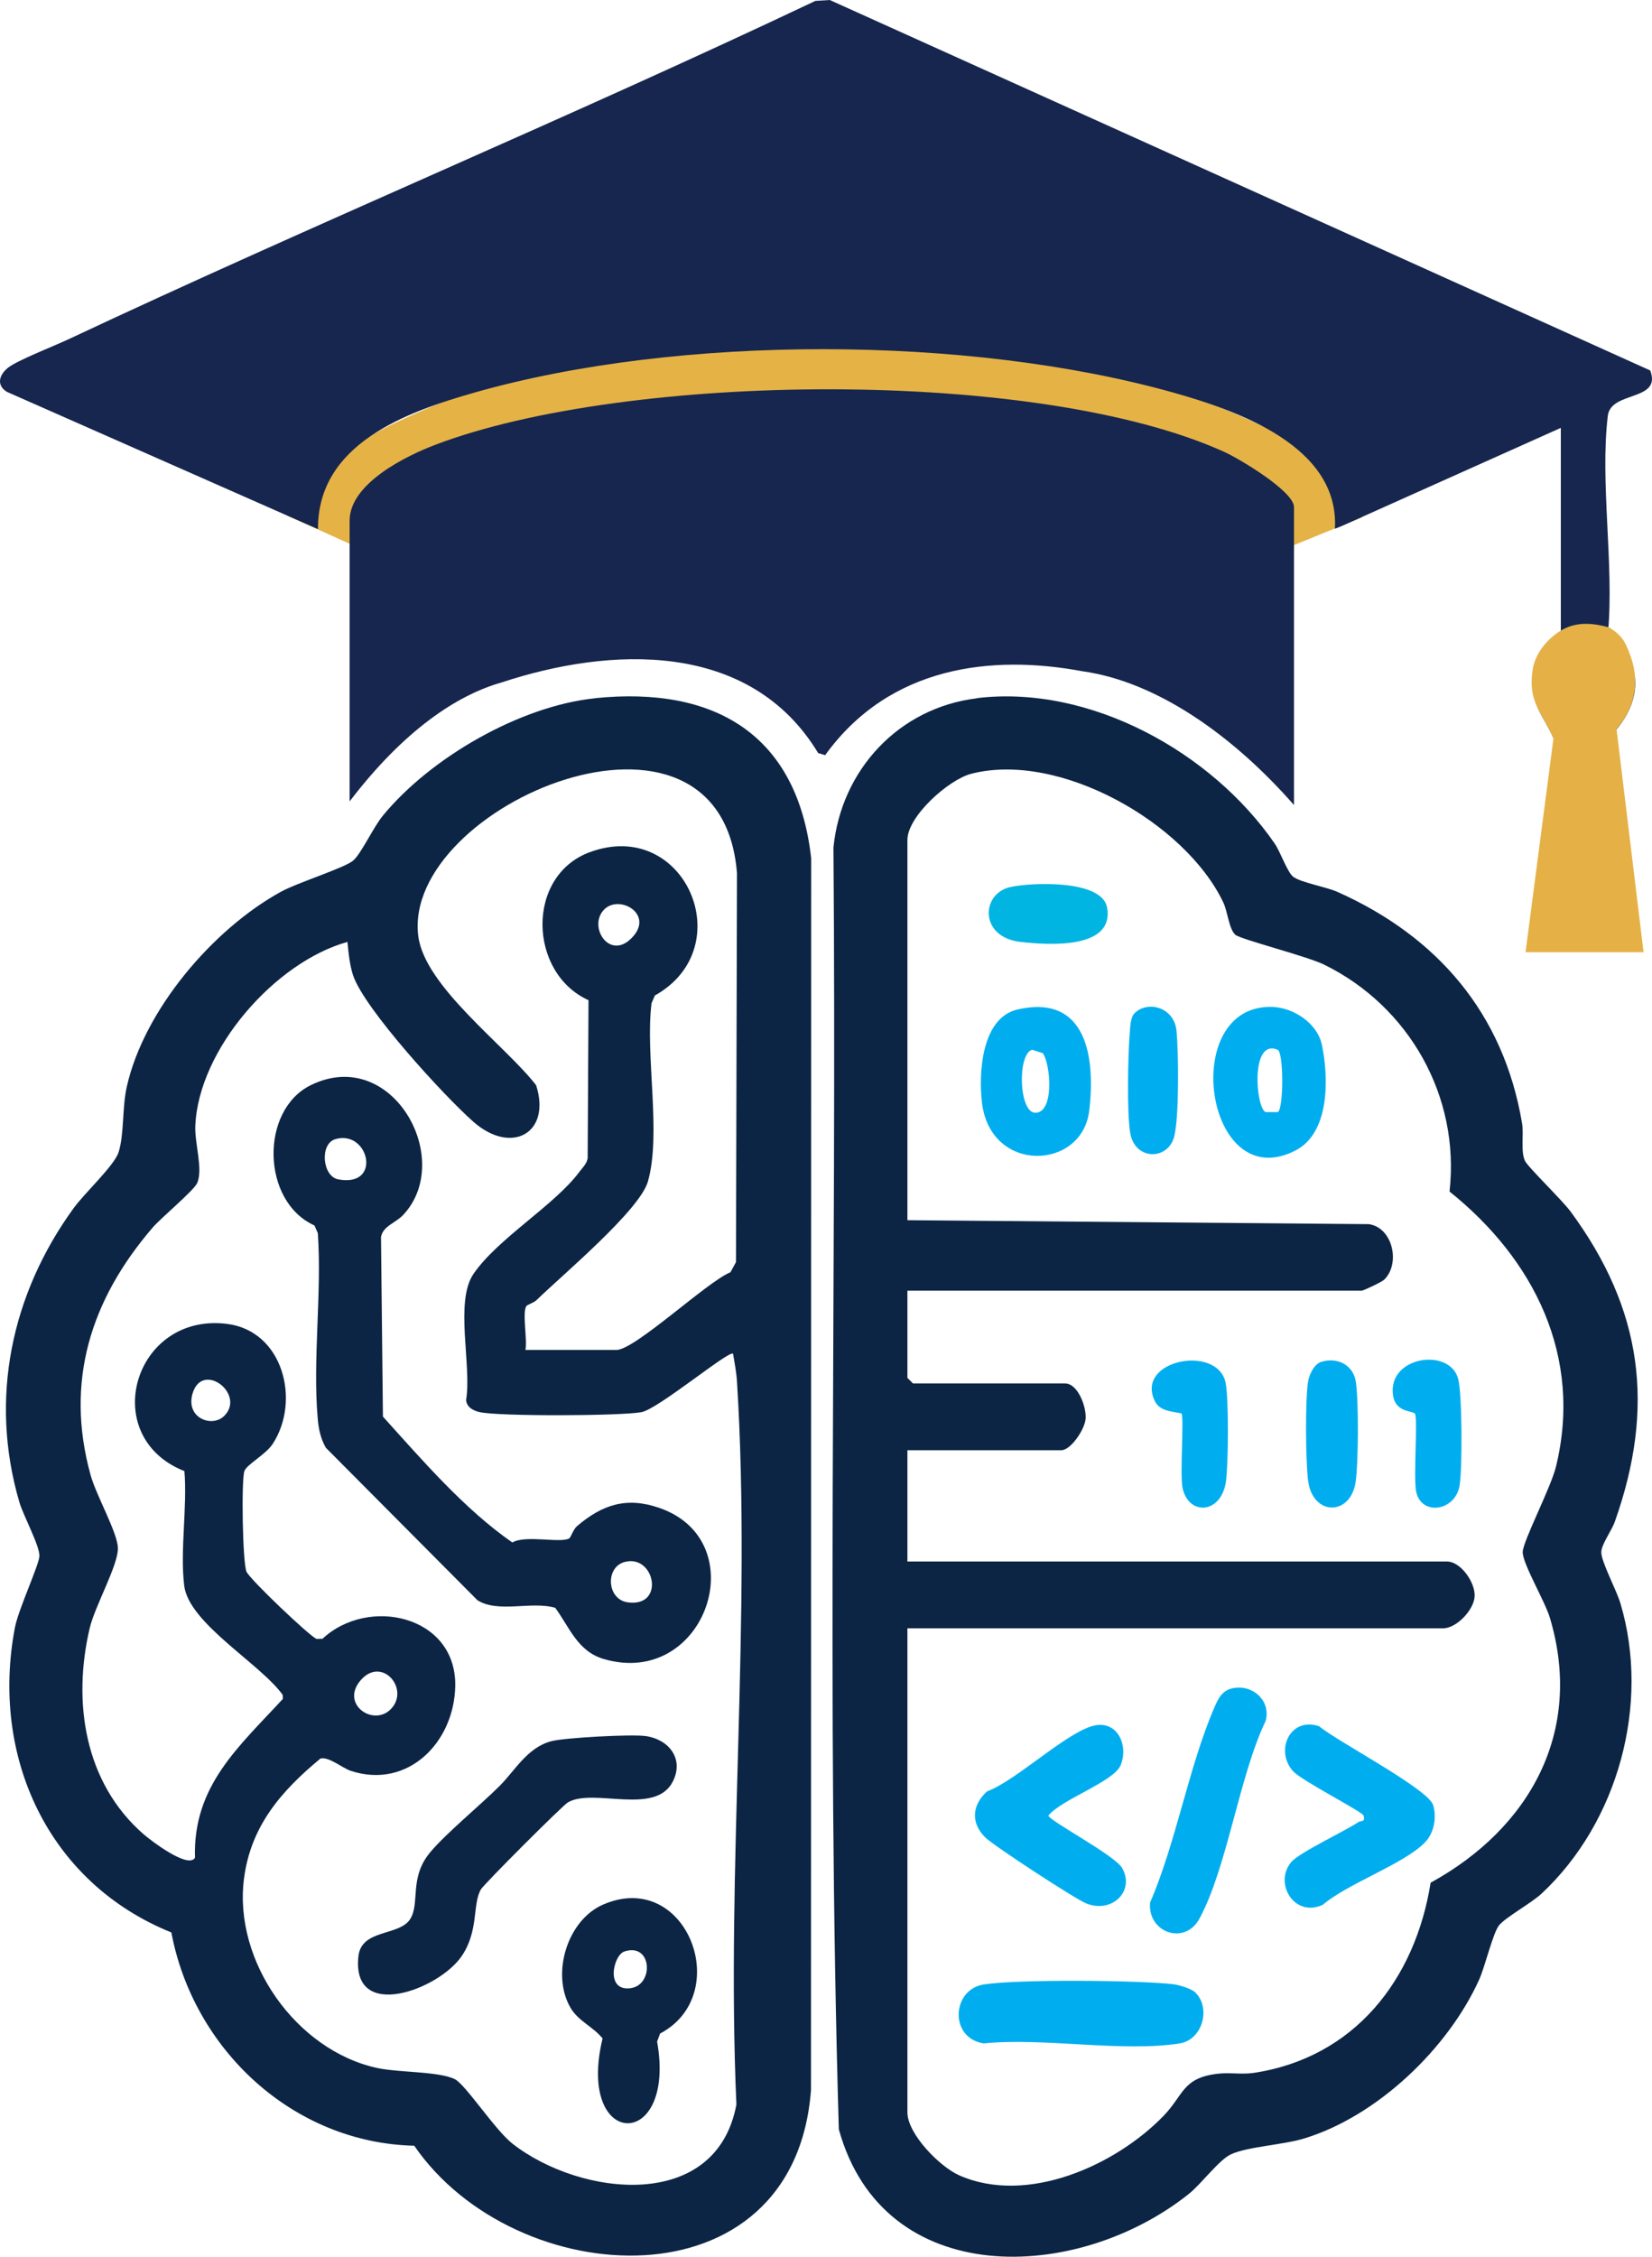 <?xml version="1.0" encoding="UTF-8" standalone="no"?>
<svg
   id="Layer_1"
   version="1.1"
   viewBox="0 0 350.194 478.169"
   sodipodi:docname="شعار دفعة عقول تبرمج المستقبل بدون.svg"
   inkscape:version="1.4.2 (ebf0e940, 2025-05-08)"
   width="350.194"
   height="478.169"
   xmlns:inkscape="http://www.inkscape.org/namespaces/inkscape"
   xmlns:sodipodi="http://sodipodi.sourceforge.net/DTD/sodipodi-0.dtd"
   xmlns="http://www.w3.org/2000/svg"
   xmlns:svg="http://www.w3.org/2000/svg">
  <sodipodi:namedview
     id="namedview30"
     pagecolor="#ffffff"
     bordercolor="#000000"
     borderopacity="0.25"
     inkscape:showpageshadow="2"
     inkscape:pageopacity="0.0"
     inkscape:pagecheckerboard="0"
     inkscape:deskcolor="#d1d1d1"
     inkscape:zoom="0.7999144"
     inkscape:cx="-103.13604"
     inkscape:cy="337.53612"
     inkscape:window-width="1800"
     inkscape:window-height="1101"
     inkscape:window-x="0"
     inkscape:window-y="40"
     inkscape:window-maximized="1"
     inkscape:current-layer="Layer_1" />
  <!-- Generator: Adobe Illustrator 29.0.0, SVG Export Plug-In . SVG Version: 2.1.0 Build 186)  -->
  <defs
     id="defs1">
    <style
       id="style1">
      .st0 {
        fill: #e5b146;
      }

      .st1 {
        fill: #0c2545;
      }

      .st2 {
        fill: #00b5e1;
      }

      .st3 {
        fill: #e5b246;
      }

      .st4 {
        fill: #00aeef;
      }

      .st5 {
        fill: #16264e;
      }
    </style>
  </defs>
  <g
     id="g30"
     transform="translate(-218.175,-58.42)">
    <path
       class="st4"
       d="m 471.62,480.66 c 3.3,3.32 1.43,9.97 -3.37,10.73 -12.15,1.92 -28.91,-1.29 -41.56,0 -7.36,-1.16 -6.75,-11.43 0,-12.49 7.19,-1.13 32.47,-0.91 40.06,-0.07 1.3,0.14 4,0.94 4.87,1.81 z"
       id="path10" />
    <g
       id="g29">
      <path
         class="st3"
         d="m 475.7,144.29 c -53.29,-21.65 -122.36,-21 -174.32,4 -8.3,4 -17.72,10.52 -22.21,18.38 -0.08,0.32 -0.14,0.65 -0.21,0.98 0.31,0.08 14.05,6.32 14.05,6.32 0,0 0.05,-0.6 0.11,-0.93 1.09,-6.78 14.18,-14.33 20.48,-16.96 49.35,-20.63 120.7,-20.99 168.42,4.16 4.21,2.22 8.27,7.82 9.26,12.5 0.08,0.4 0.15,0.94 0.2,1.58 1.97,-0.76 14.82,-6.09 15.39,-6.23 v -1.43 c -1.4,-9.82 -22.44,-18.84 -31.15,-22.38 z"
         id="path11" />
      <path
         class="st5"
         d="m 568,136.92 -173.93,-78.5 -3.05,0.19 c -52.39,24.83 -106,47.13 -158.47,71.76 -2.94,1.38 -10.68,4.4 -12.64,5.94 -1.93,1.52 -2.56,3.73 -0.27,5.14 l 65.94,29.09 c -0.09,-18.09 18.72,-24.83 33.25,-28.96 43.32,-12.31 104.61,-12.15 147.99,0 13.8,3.87 35.33,11.42 34.33,28.88 0.49,-0.19 0.97,-0.39 1.45,-0.58 l 46.44,-20.8 v 43.97 c 0,0.49 -5.08,4.15 -5.67,7.91 -1.07,6.74 1.88,8.7 4.28,14.22 l -5.76,44 h 24.31 l -5.57,-45.97 c 3.85,-4.38 5.76,-10.38 2.6,-15.77 -1.09,-1.85 -3.77,-3.05 -4.17,-5.13 1.27,-14.38 -1.74,-31.78 -0.06,-45.78 0.65,-5.38 11.51,-2.98 8.99,-9.63 z"
         id="path12" />
      <path
         class="st0"
         d="m 563.53,196.64 c -0.79,-1.92 -1.35,-3.57 -4.29,-5.28 -5.23,-1.48 -8.14,-0.56 -10.32,0.75 -2.18,1.32 -5.22,4.27 -5.84,8.14 -1.1,6.94 1.93,8.95 4.4,14.64 l -5.92,45.29 h 25.02 l -5.73,-47.31 c 3.96,-4.51 5.12,-10.28 2.67,-16.23 z"
         id="path13" />
      <path
         class="st5"
         d="m 492.49,229.01 c -13.05,-14.88 -29.17,-26.15 -44.79,-28.35 -19.24,-3.6 -40.91,-1.19 -54.61,17.77 l -1.48,-0.45 c -14.54,-24.03 -44.25,-22.52 -67.17,-14.94 -9.37,2.66 -20.61,10.08 -32.15,25.18 v -59.48 c 0,-7.9 12.03,-13.75 18.22,-16.1 40.56,-15.38 127.57,-16.42 167.21,1.54 3.07,1.39 14.76,8.31 14.76,11.7 V 229 Z"
         id="path14" />
      <path
         class="st1"
         d="m 344.35,206.35 c 25.31,-2.58 42.85,7.68 45.78,33.93 l -0.04,260.98 c -3.49,46.48 -62.73,42.94 -84.1,11.81 -25.71,-0.61 -46.82,-20.38 -51.49,-45.19 -26.16,-10.55 -38.38,-37.29 -33.16,-64.62 0.74,-3.86 5.15,-13.32 5.19,-15.15 0.05,-2.21 -3.41,-8.54 -4.25,-11.41 -6.43,-21.9 -1.72,-44.13 11.55,-62.35 2.29,-3.14 8.56,-8.96 9.47,-11.75 1.23,-3.78 0.74,-9.48 1.76,-13.96 3.68,-16.27 18.24,-33.33 32.63,-41.25 3.56,-1.96 13.62,-5.1 15.37,-6.64 1.68,-1.47 4.26,-7.04 6.25,-9.47 10.08,-12.3 29.11,-23.29 45.04,-24.91 z m -14.78,138.11 h 19.26 c 3.94,0 19.27,-14.49 24.19,-16.47 l 1.17,-2.15 0.21,-82.41 c -3.41,-42.97 -71.05,-14.42 -67.56,13.32 1.35,10.72 18.46,23.18 24.98,31.61 3.26,10.14 -5.2,14.85 -13.27,7.77 -6.11,-5.36 -23.16,-23.95 -25.53,-31.06 -0.71,-2.13 -0.98,-4.82 -1.19,-7.07 -15.3,4.24 -31.5,22.67 -32.25,38.88 -0.18,3.81 1.68,9.21 0.4,12.2 -0.67,1.57 -7.62,7.34 -9.43,9.43 -13.12,15.24 -18.68,32.62 -13.16,52.49 1.2,4.34 5.78,12.29 5.78,15.51 0,3.68 -4.88,12.22 -5.98,16.89 -3.67,15.59 -1.15,32.7 11.39,43.64 1.55,1.35 9.5,7.44 10.93,5.01 -0.47,-15.24 9.31,-23.53 18.64,-33.67 l -0.05,-0.84 c -4.75,-6.63 -19.92,-15.16 -20.88,-23.16 -0.9,-7.45 0.68,-16.6 0.05,-24.25 -18.45,-7.3 -10.73,-33.67 9.03,-31.2 11.91,1.49 15.65,16.31 9.68,25.44 -1.48,2.26 -5.59,4.41 -6.01,5.78 -0.65,2.13 -0.38,19.23 0.45,21.27 0.64,1.58 13.67,13.96 14.89,14.27 l 1.22,-0.03 c 9.76,-9.1 28.37,-4.92 28.15,9.95 -0.18,11.88 -9.93,21.95 -22.06,18.06 -1.87,-0.6 -4.72,-3.1 -6.52,-2.64 -8.32,6.89 -14.79,14.32 -16.21,25.51 -2.22,17.45 11.05,36.3 28.2,40.05 4.6,1 13.03,0.69 16.49,2.37 2.25,1.09 8.53,10.79 12.25,13.69 14.41,11.24 43.21,14.55 47.45,-8.32 -2.23,-50.19 3.26,-103.38 0.12,-153.22 -0.13,-2.02 -0.5,-3.89 -0.83,-5.86 -0.82,-0.82 -15.89,11.75 -19.43,12.39 -4.42,0.81 -30.07,0.91 -34.23,0 -1.38,-0.3 -2.8,-1.02 -2.93,-2.57 1.23,-7.27 -2.47,-20.85 1.57,-26.73 5.14,-7.5 17.2,-14.56 22.42,-21.59 0.69,-0.93 1.58,-1.69 1.78,-2.93 l 0.18,-33.47 c -12.77,-5.79 -13.32,-26.32 0.23,-31.35 20.2,-7.51 32.1,20.15 13.84,30.35 l -0.71,1.64 c -1.38,11 2.13,27.53 -0.76,37.75 -1.73,6.12 -18.16,19.84 -23.61,25.15 -0.61,0.59 -2.01,0.99 -2.19,1.3 -0.86,1.47 0.26,7.13 -0.17,9.27 z m 16.7,-93.35 c -3.53,3.53 1,10.85 5.74,6.13 5.05,-5.03 -2.48,-9.39 -5.74,-6.13 z m -80.55,107.31 c 4.59,-4.62 -4.65,-11.7 -6.72,-4.75 -1.56,5.23 4.15,7.33 6.72,4.75 z m 35.36,62.08 c 4.01,-4.24 -1.96,-11.25 -6.45,-6.06 -4.4,5.09 2.76,9.96 6.45,6.06 z"
         id="path15" />
      <path
         class="st1"
         d="m 425.3,206.34 c 23.94,-2.87 49.75,11.46 63.08,30.81 1.25,1.82 2.68,6.1 3.95,7.06 1.59,1.2 6.99,2.13 9.38,3.2 21.15,9.44 35.18,25.73 39.1,48.94 0.43,2.57 -0.32,5.94 0.62,8.02 0.58,1.29 7.84,8.27 9.68,10.76 15.3,20.75 17.98,41.45 9.38,65.71 -0.68,1.93 -2.84,4.77 -2.87,6.46 -0.04,1.98 3.23,8.05 4.05,10.82 6.37,21.34 -0.47,46.37 -16.7,61.52 -2.15,2 -7.69,5.07 -9.01,6.71 -1.32,1.64 -2.97,8.72 -4.22,11.5 -6.6,14.62 -21.6,28.95 -37.07,33.67 -4.56,1.39 -11.92,1.72 -15.52,3.35 -2.54,1.15 -6.31,6.28 -8.92,8.37 -23.65,18.92 -64.8,20.54 -74.24,-13.66 -2.66,-90.3 -0.41,-181.1 -1.14,-271.58 1.64,-16.45 13.85,-29.64 30.47,-31.63 z m -14.77,197.07 v 102.58 c 0,4.58 6.86,11.54 11,13.36 14.36,6.32 33.04,-2.06 43.25,-12.56 4.35,-4.47 4,-8.07 11.46,-8.97 2.55,-0.31 5.17,0.19 7.68,-0.18 21.32,-3.21 34.24,-19.7 37.52,-40.3 21.03,-11.54 32.48,-32.03 25.29,-56.11 -1.05,-3.53 -5.77,-11.43 -5.77,-13.93 0,-2.25 5.97,-13.65 7.06,-18.14 5.67,-23.31 -4.6,-43.88 -22.57,-58.27 2.26,-20.16 -8.58,-39.25 -26.59,-48.08 -3.64,-1.79 -17.74,-5.36 -18.82,-6.33 -1.36,-1.23 -1.6,-4.85 -2.56,-6.87 -8.06,-16.9 -34.78,-32.07 -53.45,-27.23 -4.76,1.23 -13.5,9 -13.5,14.01 v 80.57 l 97.81,0.84 c 5.11,0.72 6.75,8.42 3.24,11.78 -0.49,0.47 -4.38,2.32 -4.76,2.32 h -96.29 v 18.47 l 1.18,1.18 h 32.23 c 2.71,0 4.55,4.91 4.37,7.46 -0.16,2.24 -3.13,6.69 -5.16,6.69 h -32.62 v 23.58 H 524.9 c 2.92,0 6.06,4.47 5.87,7.42 -0.19,2.92 -3.89,6.73 -6.65,6.73 H 410.54 Z"
         id="path16" />
      <path
         class="st1"
         d="m 338.84,384.38 c 0.34,-0.2 0.85,-1.91 1.68,-2.62 5.37,-4.54 10.44,-6.22 17.33,-3.87 20.52,7 9.95,38.3 -11.63,32.07 -5.62,-1.62 -7.29,-6.71 -10.35,-10.87 -5.03,-1.47 -12.05,1.18 -16.48,-1.6 l -32.14,-32.31 c -1.1,-1.93 -1.53,-3.93 -1.72,-6.14 -1.11,-12.52 0.9,-26.62 0.02,-39.32 l -0.71,-1.64 c -11.27,-5.07 -11.6,-24.43 -0.77,-29.74 17.21,-8.42 30.58,15.69 19.61,27.47 -1.62,1.75 -4.27,2.33 -4.74,4.69 l 0.41,38.08 c 8.36,9.25 17.24,19.59 27.43,26.67 2.8,-1.65 10.22,0.21 12.07,-0.87 z m -49.58,-84.59 c -3.35,0.98 -2.78,7.89 0.62,8.52 9.37,1.76 6.49,-10.6 -0.62,-8.52 z m 61.32,89.59 c -4.13,1.11 -3.8,7.92 0.65,8.55 8.02,1.12 5.78,-10.27 -0.65,-8.55 z"
         id="path17" />
      <path
         class="st1"
         d="m 309.41,450.84 c 3.52,-4.15 10.45,-9.8 14.68,-14.01 3.22,-3.2 5.85,-8.14 10.96,-9.48 2.8,-0.74 17.01,-1.51 20,-1.08 4.92,0.7 8.15,4.81 5.78,9.57 -3.68,7.4 -16.81,1.34 -22.26,4.47 -1.13,0.65 -17.83,17.34 -18.47,18.47 -1.8,3.16 -0.41,8.7 -4.02,14.06 -4.85,7.2 -23.43,14.08 -21.93,0.11 0.63,-5.87 8.65,-4.24 10.98,-7.91 2.13,-3.37 -0.3,-8.8 4.28,-14.19 z"
         id="path18" />
      <path
         class="st1"
         d="m 358.09,489.32 -0.62,1.68 c 4.15,23.39 -17.26,22.98 -11.56,-0.66 -1.94,-2.45 -5.15,-3.68 -6.79,-6.49 -4.17,-7.15 -0.73,-18.6 6.95,-21.9 17.67,-7.6 27.83,19.04 12.01,27.36 z m -7.56,-17.41 c -2.36,0.78 -4.12,8.6 1.41,7.76 4.9,-0.74 4.46,-9.7 -1.41,-7.76 z"
         id="path19" />
      <path
         class="st4"
         d="m 520.31,448.73 c -4.46,4.65 -16.38,8.72 -21.7,13.27 -6.02,2.86 -10.51,-4.56 -6.7,-9.05 1.71,-2.02 11.25,-6.47 14.28,-8.49 0.44,-0.3 1.49,0.12 1.03,-1.35 -0.27,-0.84 -13.19,-7.41 -14.96,-9.42 -3.92,-4.43 -0.54,-11.59 5.55,-9.5 3.75,3.16 23.13,13.28 24.17,16.71 0.78,2.57 0.2,5.88 -1.67,7.82 z"
         id="path20" />
      <path
         class="st4"
         d="m 450.43,423.98 c 4.84,-0.83 6.98,4.52 5.28,8.5 -1.48,3.47 -12.55,7.22 -15.29,10.63 0.04,1.03 14.03,8.38 15.61,11.09 2.79,4.77 -1.98,9.71 -7.55,7.55 -2.29,-0.89 -19.57,-12.18 -21.4,-13.96 -3.17,-3.08 -2.89,-6.89 0.34,-9.81 6.16,-2.22 17.37,-13.04 23.01,-14 z"
         id="path21" />
      <path
         class="st4"
         d="m 479.5,416.13 c 4.23,-0.88 8.16,2.69 6.96,6.95 -5.66,11.87 -8.09,30.85 -14.01,41.85 -3.14,5.81 -11.05,2.95 -10.48,-3.38 5.56,-12.85 8.19,-28.79 13.65,-41.39 0.83,-1.91 1.65,-3.57 3.88,-4.03 z"
         id="path22" />
      <path
         class="st4"
         d="m 487.97,271.78 c 4.46,0.17 9.47,3.48 10.42,8.01 1.46,6.95 1.71,18.62 -5.56,22.38 -19.25,9.96 -24.97,-31.17 -4.86,-30.39 z m 1.09,9.09 c -5.91,-2.6 -4.68,12.44 -2.58,13.19 h 2.58 c 1.23,-0.81 1.24,-12.37 0,-13.19 z"
         id="path23" />
      <path
         class="st4"
         d="m 433.89,272.31 c 14.77,-3.35 16.51,10.4 15.18,21.47 -1.52,12.63 -20.91,13.4 -22.73,-1.68 -0.75,-6.2 -0.13,-18.05 7.55,-19.79 z m 3.06,8.54 c -3.14,0.94 -2.81,13.34 0.69,13.35 4.08,0.02 3.26,-10.32 1.59,-12.63 l -2.29,-0.73 z"
         id="path24" />
      <path
         class="st4"
         d="m 468.62,357.9 c -2.09,-0.44 -4.59,-0.46 -5.64,-2.61 -4.23,-8.7 13.17,-12.08 14.98,-3.98 0.72,3.24 0.6,17.4 0.1,20.98 -0.97,6.92 -7.87,7.38 -9.19,1.48 -0.63,-2.79 0.36,-15.16 -0.25,-15.87 z"
         id="path25" />
      <path
         class="st4"
         d="m 518.1,357.93 c -0.54,-0.6 -4.02,-0.25 -4.6,-3.69 -1.43,-8.48 12.15,-10.44 13.81,-3.55 0.83,3.42 0.86,18.74 0.29,22.41 -0.85,5.51 -8.06,6.62 -9.21,1.45 -0.64,-2.9 0.39,-15.85 -0.29,-16.62 z"
         id="path26" />
      <path
         class="st4"
         d="m 498.33,346.96 c 3.32,-1.01 6.69,0.63 7.26,4.23 0.62,3.98 0.54,17.03 -0.02,21.1 -1.03,7.4 -9.05,7.41 -10.08,0 -0.55,-3.98 -0.66,-17.27 -0.03,-21.11 0.25,-1.54 1.29,-3.75 2.86,-4.23 z"
         id="path27" />
      <path
         class="st4"
         d="m 458.67,273.12 c 2.78,-2.78 8.4,-1.31 8.9,3.7 0.45,4.51 0.58,18.25 -0.48,22.4 -1.31,5.13 -8.38,5.12 -9.34,-0.79 -0.71,-4.34 -0.47,-16.52 -0.08,-21.21 0.1,-1.22 0.14,-3.24 1,-4.1 z"
         id="path28" />
      <path
         class="st2"
         d="m 432.32,246.38 c 4.54,-1.01 19.48,-1.62 20.54,4.34 1.59,8.97 -12.66,7.92 -18.35,7.28 -8.8,-1 -8.39,-10.24 -2.19,-11.62 z"
         id="path29" />
    </g>
  </g>
</svg>

